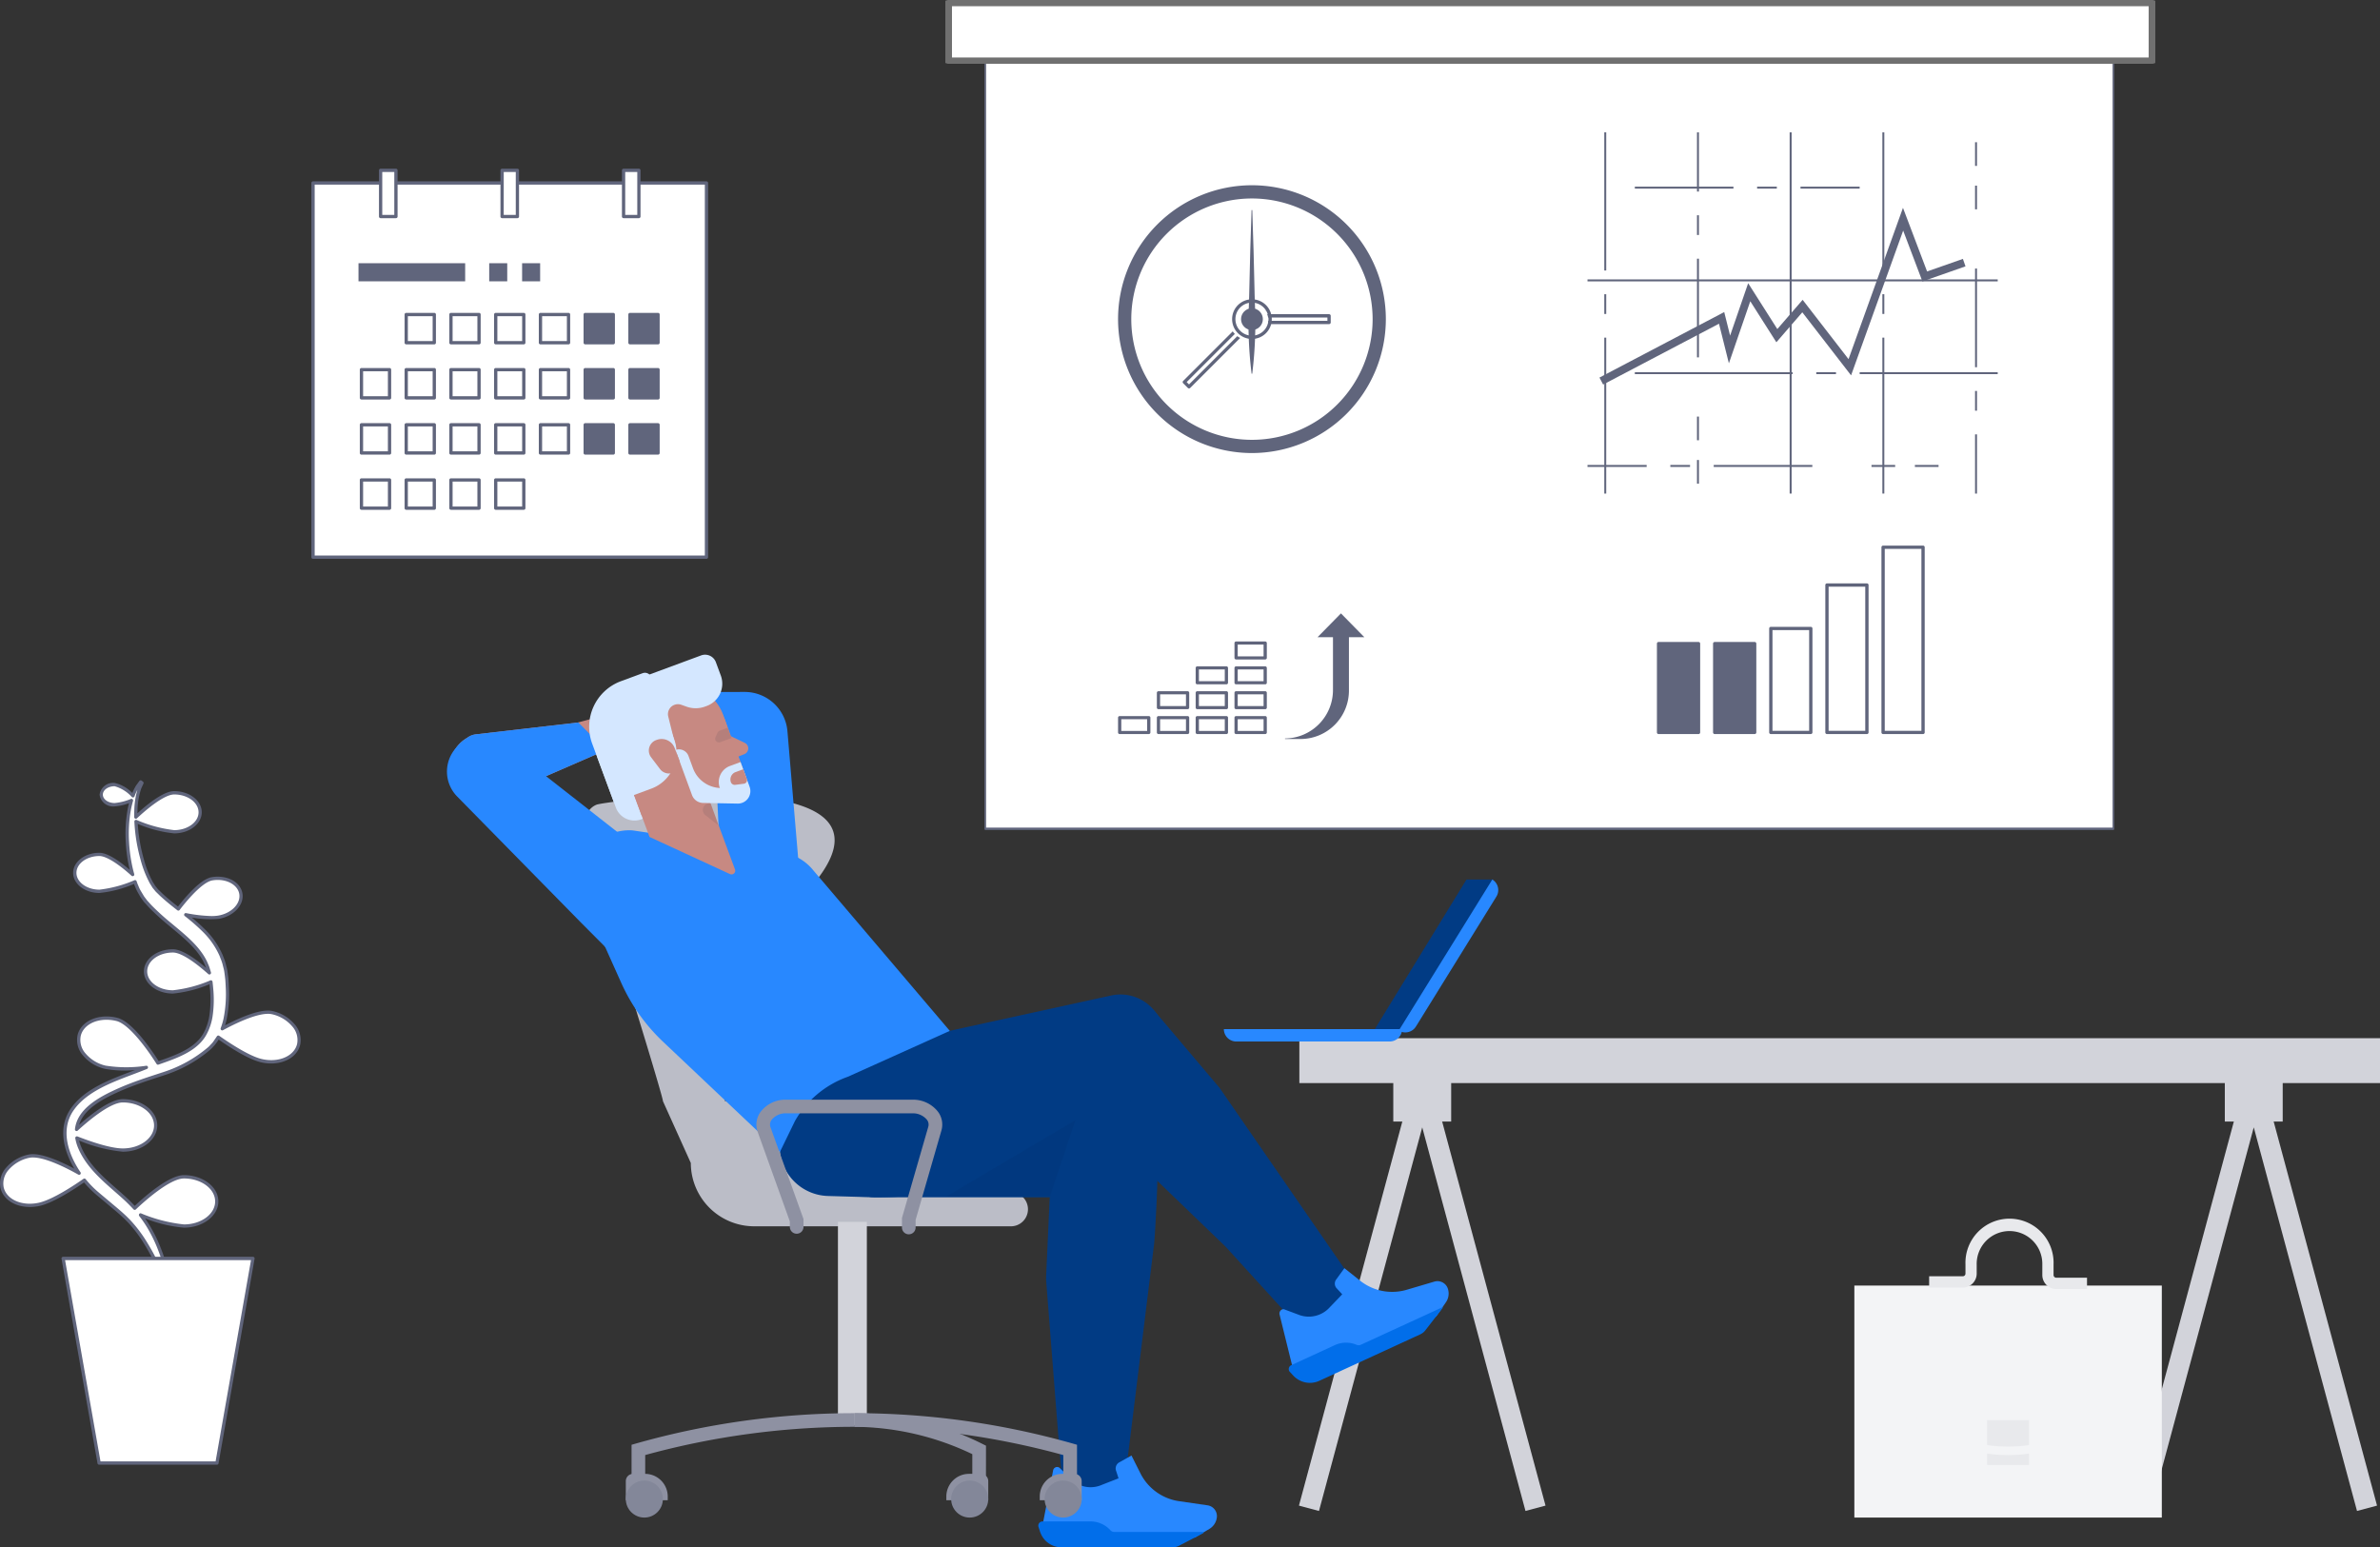 <svg xmlns="http://www.w3.org/2000/svg" width="367.224" height="238.745" viewBox="0 0 367.224 238.745">
  <rect x="0" y="0" width="367.224" height="238.745" fill="#333333" stroke="none"/>
  <g id="Atom_The_Process_Section_7._Invest_Illustration" data-name="Atom // The Process Section 7. Invest Illustration" transform="translate(0 0.384)">
    <g id="Group_1119" data-name="Group 1119" transform="translate(90.383 122.297)">
      <path id="Path_1172" data-name="Path 1172" d="M65.549,64H25.99a9.788,9.788,0,0,1-9.783-9.771l-4.3-9.532c0-.614-4.955-16.749-5.177-17.322L.177,2.339a2.631,2.631,0,0,1,1.508-3.4c1.359-.522,47.776-6.778,34.236,11.253L20.787,41.012a10.174,10.174,0,0,1,.688,3.686L33.8,42.908c0,2.486,2.454,11.322,4.944,11.322l26.8,4.508a2.632,2.632,0,1,1,0,5.263Z" transform="translate(0 2.532)" fill="#bbbdc7"/>
    </g>
    <g id="Invest" transform="translate(30.703)">
      <g id="Group_956" data-name="Group 956" transform="translate(121.188 4.536)">
        <g id="Group_955" data-name="Group 955">
          <g id="Group_954" data-name="Group 954">
            <rect id="Rectangle_476" data-name="Rectangle 476" width="173.939" height="122.753" transform="translate(0.196 0.196)" fill="#fff"/>
            <path id="Path_1117" data-name="Path 1117" d="M174.211,123.144H.12c-.066,0-.12-.083-.12-.186V.186C0,.083.054,0,.12,0H174.211c.066,0,.12.083.12.186V122.958C174.33,123.061,174.277,123.144,174.211,123.144ZM.239,122.772H174.091V.372H.239Z" fill="#60657c"/>
          </g>
        </g>
      </g>
      <g id="Group_964" data-name="Group 964" transform="translate(143.705 159.806)">
        <g id="Group_963" data-name="Group 963">
          <g id="Group_962" data-name="Group 962" transform="translate(26.014)">
            <g id="Group_957" data-name="Group 957" transform="translate(0.063)">
              <rect id="Rectangle_477" data-name="Rectangle 477" width="166.739" height="6.925" fill="#d2d3da"/>
            </g>
            <g id="Group_958" data-name="Group 958" transform="translate(142.857 4.946)">
              <rect id="Rectangle_478" data-name="Rectangle 478" width="8.933" height="7.914" fill="#d2d3da"/>
            </g>
            <g id="Group_959" data-name="Group 959" transform="translate(128.301 1.446)">
              <path id="Path_1118" data-name="Path 1118" d="M286.475,74.333l-15.932-59.19-15.932,59.19-3.09-.827L270.543,2.834l19.022,70.672Z" transform="translate(-251.521 -2.834)" fill="#d2d3da"/>
            </g>
            <g id="Group_960" data-name="Group 960" transform="translate(14.556 4.946)">
              <rect id="Rectangle_479" data-name="Rectangle 479" width="8.933" height="7.914" fill="#d2d3da"/>
            </g>
            <g id="Group_961" data-name="Group 961" transform="translate(0 1.446)">
              <path id="Path_1119" data-name="Path 1119" d="M34.954,74.333,19.023,15.144,3.091,74.333,0,73.507,19.023,2.834,38.045,73.507Z" transform="translate(0 -2.834)" fill="#d2d3da"/>
            </g>
          </g>
        </g>
      </g>
      <g id="Group_972" data-name="Group 972" transform="translate(224.953 83.801)">
        <g id="Group_971" data-name="Group 971">
          <g id="Group_970" data-name="Group 970">
            <g id="Group_965" data-name="Group 965" transform="translate(0 14.869)">
              <rect id="Rectangle_480" data-name="Rectangle 480" width="6.166" height="13.702" transform="translate(0.254 0.252)" fill="#60657c"/>
              <path id="Path_1120" data-name="Path 1120" d="M6.419,43.356H.254A.253.253,0,0,1,0,43.1V29.4a.253.253,0,0,1,.254-.252H6.419a.253.253,0,0,1,.254.252V43.1A.253.253,0,0,1,6.419,43.356Zm-5.911-.5H6.165v-13.2H.508Z" transform="translate(0 -29.149)" fill="#60657c"/>
            </g>
            <g id="Group_966" data-name="Group 966" transform="translate(8.661 14.869)">
              <rect id="Rectangle_481" data-name="Rectangle 481" width="6.166" height="13.702" transform="translate(0.254 0.252)" fill="#60657c"/>
              <path id="Path_1121" data-name="Path 1121" d="M23.4,43.356H17.233a.253.253,0,0,1-.254-.252V29.4a.253.253,0,0,1,.254-.252H23.4a.253.253,0,0,1,.254.252V43.1A.253.253,0,0,1,23.4,43.356Zm-5.911-.5h5.657v-13.2H17.487Z" transform="translate(-16.979 -29.149)" fill="#60657c"/>
            </g>
            <g id="Group_967" data-name="Group 967" transform="translate(17.322 12.536)">
              <rect id="Rectangle_482" data-name="Rectangle 482" width="6.166" height="16.035" transform="translate(0.254 0.252)" fill="#fff"/>
              <path id="Path_1122" data-name="Path 1122" d="M40.378,41.115H34.212a.253.253,0,0,1-.254-.252V24.828a.253.253,0,0,1,.254-.252h6.166a.253.253,0,0,1,.254.252V40.863A.253.253,0,0,1,40.378,41.115Zm-5.912-.5h5.658V25.081H34.466Z" transform="translate(-33.958 -24.576)" fill="#60657c"/>
            </g>
            <g id="Group_968" data-name="Group 968" transform="translate(25.983 5.831)">
              <rect id="Rectangle_483" data-name="Rectangle 483" width="6.166" height="22.74" transform="translate(0.254 0.252)" fill="#fff"/>
              <path id="Path_1123" data-name="Path 1123" d="M57.357,34.676H51.192a.253.253,0,0,1-.254-.252V11.683a.253.253,0,0,1,.254-.252h6.165a.253.253,0,0,1,.254.252v22.74A.252.252,0,0,1,57.357,34.676Zm-5.912-.5H57.1V11.936H51.446Z" transform="translate(-50.938 -11.431)" fill="#60657c"/>
            </g>
            <g id="Group_969" data-name="Group 969" transform="translate(34.644)">
              <rect id="Rectangle_484" data-name="Rectangle 484" width="6.166" height="28.571" transform="translate(0.254 0.252)" fill="#fff"/>
              <path id="Path_1124" data-name="Path 1124" d="M74.337,29.076H68.171a.253.253,0,0,1-.254-.252V.252A.253.253,0,0,1,68.171,0h6.166a.253.253,0,0,1,.254.252V28.823A.253.253,0,0,1,74.337,29.076Zm-5.912-.5h5.658V.5H68.425Z" transform="translate(-67.917)" fill="#60657c"/>
            </g>
          </g>
        </g>
      </g>
      <g id="Group_1003" data-name="Group 1003" transform="translate(38.259 100.634)">
        <g id="Group_1002" data-name="Group 1002" transform="translate(0 0)">
          <g id="Group_999" data-name="Group 999" transform="translate(0.533 7.19)">
            <path id="Path_1139" data-name="Path 1139" d="M25.006,24.786,6.452,32.853a2.516,2.516,0,0,1-2.688-.438L2.218,30.552a5.087,5.087,0,0,1,1.127-7.5l.373-.245a3.077,3.077,0,0,1,1.334-.483L20.792,20.5Z" transform="translate(-1.045 -17.234)" fill="#c78982"/>
            <path id="Path_1140" data-name="Path 1140" d="M55.2,14.606a.041.041,0,0,1,0-.006.25.25,0,0,0-.234-.26l-4.548-.24a3.313,3.313,0,0,0-1.433.243l-2,.8-1.247-.478a1.877,1.877,0,0,0-1.352,0l-3.756,1.427L40.6,16.1a4.083,4.083,0,0,1-.4.117l0,.005-8.1,2.172,6.035,3.029a3.655,3.655,0,0,0,3.1,1.031l1.964-.034a3.975,3.975,0,0,0,1.992-.641,4.576,4.576,0,0,1,1.175-.561c1.176-.382,3.016-1.022,3.016-1.022a.746.746,0,0,0,.44-.762l-.008-.071a.727.727,0,0,0-.844-.584c-.4.068-2.778.447-3.523.552h-.006a.292.292,0,0,1-.293-.159.273.273,0,0,1,.056-.319l.679-.655,4.27-2.344,4.155-.374a.984.984,0,0,0,.887-.861Z" transform="translate(-16.261 -14.096)" fill="#c78982"/>
          </g>
          <path id="Path_1141" data-name="Path 1141" d="M24.986,24.785,6.433,32.853a2.516,2.516,0,0,1-2.688-.438l-1.576-1.9a5.045,5.045,0,0,1,1.118-7.443l.57-.373a2.284,2.284,0,0,1,.991-.359L20.772,20.5Z" transform="translate(-0.492 -10.043)" fill="#2888ff"/>
          <path id="Path_1142" data-name="Path 1142" d="M91.835,17.322l1.83,21.642-12.122.021L80.218,11.272l5.005-.009A6.619,6.619,0,0,1,91.835,17.322Z" transform="translate(-39.299 -5.518)" fill="#2888ff"/>
          <path id="Path_1143" data-name="Path 1143" d="M20.787,53.011,1.577,33.45a5.49,5.49,0,0,1,2.561-9.167l2.606-.666L35.018,45.759l-9.44,12.063Z" transform="translate(0 -11.57)" fill="#2888ff"/>
          <path id="Path_1144" data-name="Path 1144" d="M164.948,131.051,123.081,125.2v16.782a3.071,3.071,0,0,0,3.072,3.07H163.8a6.218,6.218,0,0,0,6.22-6.215v-1.917A5.933,5.933,0,0,0,164.948,131.051Z" transform="translate(-60.298 -61.336)" fill="#013b84"/>
          <path id="Path_1145" data-name="Path 1145" d="M181.793,157.411l-.552,12.118a7.738,7.738,0,0,0,.016.954l1.821,23.25.793,9.476,9.391-1.009,4.62-37.463c.12-.6.926-14.522.359-14.281Z" transform="translate(-88.786 -73.707)" fill="#013b84"/>
          <g id="Group_1000" data-name="Group 1000" transform="translate(97.305 54.425)">
            <path id="Path_1146" data-name="Path 1146" d="M201.192,131.656,213.6,143.612l11.148,12.24.6.6s1.841-1.293,3.384-2.2c.681-.4,6.091-3.177,6.171-3.218l-1.135-1.368-21.1-30.558-9.828-11.615a2.033,2.033,0,0,0-2.811-.412l-9.279,5.433,8.576,16.648A9.558,9.558,0,0,0,201.192,131.656Z" transform="translate(-190.758 -106.695)" fill="#013b84"/>
          </g>
          <path id="Path_1147" data-name="Path 1147" d="M107.691,112.581l44.1-9.65a6.711,6.711,0,0,1,7.965,5l1.9,7.975-34.182,16.366c-4.085,1.485-8.464,1.99-14.57,1.732l-4.815-.138a7.666,7.666,0,0,1-7.449-7.747l.137-12.066Z" transform="translate(-49.302 -50.349)" fill="#013b84"/>
          <path id="Path_1148" data-name="Path 1148" d="M97.257,84.06,81.524,91.139a15.225,15.225,0,0,0-8.149,6.814l-2.339,4.805-.265-.235L53.02,85.74a28.637,28.637,0,0,1-6.458-9.095L40.831,63.863a7.636,7.636,0,0,1,7.477-10.739l22.437,3.329a7.644,7.644,0,0,1,5.45,2.831L97.2,83.987Z" transform="translate(-19.671 -26.017)" fill="#2888ff"/>
          <g id="Group_1001" data-name="Group 1001" transform="translate(21.941)">
            <path id="Path_1149" data-name="Path 1149" d="M63.61,24.006,51.891,28.339a3.057,3.057,0,0,1-3.927-1.8l-2.749-7.423a8.224,8.224,0,0,1,4.865-10.57L56.943,6Z" transform="translate(-43.84 -2.942)" fill="#d4e7ff"/>
            <path id="Path_1150" data-name="Path 1150" d="M73.546,18.324l3.973,10.538a1.964,1.964,0,0,1-1.825,2.6l-12.362.215Z" transform="translate(-52.968 -8.977)" fill="#c78982"/>
            <path id="Path_1151" data-name="Path 1151" d="M85.012,27.636l1.855-.737a.953.953,0,0,0,.06-1.746l-3.282-1.57Z" transform="translate(-62.919 -11.554)" fill="#c78982"/>
            <path id="Path_1152" data-name="Path 1152" d="M64.934,9.55l-.243.083a1.963,1.963,0,0,0-1.224,2.493l2.207,6.452,8.611-2.941-.618-1.807A6.879,6.879,0,0,0,64.934,9.55Z" transform="translate(-52.982 -4.497)" fill="#c78982"/>
            <path id="Path_1153" data-name="Path 1153" d="M53.28,29.98,63.247,26.3l7.3,19.711a.572.572,0,0,1-.777.718l-12.412-5.73L53.28,29.98Z" transform="translate(-48.043 -12.882)" fill="#c78982"/>
            <rect id="Rectangle_489" data-name="Rectangle 489" width="5.704" height="7.246" transform="matrix(0.946, -0.323, 0.324, 0.946, 15.503, 11.749)" fill="#c78982"/>
            <path id="Path_1154" data-name="Path 1154" d="M55.242,8.412l-2.532.936a5.337,5.337,0,0,0-3.157,6.859l4.635,12.515,16.105-5.954L66.972,13.8A9.132,9.132,0,0,0,55.242,8.412Z" transform="translate(-46.054 -3.842)" fill="#c78982"/>
            <path id="Path_1155" data-name="Path 1155" d="M78.615,44.969l-.164-.006a1.018,1.018,0,0,0-.665,1.818l2.028,1.589" transform="translate(-59.856 -22.028)" fill="#1d2445" opacity="0.1"/>
            <path id="Path_1156" data-name="Path 1156" d="M83.054,22.092l-1.226.453a.571.571,0,0,0-.321.3l-.321.7a.572.572,0,0,0,.719.775l1.749-.646" transform="translate(-61.687 -10.823)" fill="#1d2445" opacity="0.1"/>
            <path id="Path_1157" data-name="Path 1157" d="M71.131,29.652l.7,1.9a4.669,4.669,0,0,0,4.137,3.04h0a2.647,2.647,0,0,1,1.566-3.4l1.631-.6,1.4,3.828A1.926,1.926,0,0,1,78.721,37l-5.342-.1a1.856,1.856,0,0,1-1.706-1.215L69.12,28.728h0A1.566,1.566,0,0,1,71.131,29.652Z" transform="translate(-55.803 -14.027)" fill="#d4e7ff"/>
            <path id="Path_1158" data-name="Path 1158" d="M86.486,37.054l1.337-.172a.557.557,0,0,0,.452-.746l-.551-1.488-1.181.437a1.219,1.219,0,0,0-.721,1.568h0A.625.625,0,0,0,86.486,37.054Z" transform="translate(-63.948 -16.975)" fill="#c78982"/>
            <path id="Path_1159" data-name="Path 1159" d="M46.842,25.47,52.6,23.342a5.953,5.953,0,0,0,3.521-7.651L52.577,6.128a1.019,1.019,0,0,0-1.309-.6L47.916,6.765A7.5,7.5,0,0,0,43.482,16.4Z" transform="translate(-43.014 -2.676)" fill="#d4e7ff"/>
            <path id="Path_1160" data-name="Path 1160" d="M67.009,8l.255-.094a3.655,3.655,0,0,0,2.162-4.7l-.761-2.054A1.773,1.773,0,0,0,66.388.111l-2.533.937-8.389,3.1L62.53,14.414,61.319,9.547a1.538,1.538,0,0,1,1.022-1.836h0a1.543,1.543,0,0,1,.993.016l.813.291A4.185,4.185,0,0,0,67.009,8Z" transform="translate(-49.114 -0.001)" fill="#d4e7ff"/>
            <path id="Path_1161" data-name="Path 1161" d="M64.709,30.732l.075-.025a1.543,1.543,0,0,0,.957-2.017l-.693-1.809a2.15,2.15,0,0,0-2.684-1.271l-.117.039a1.721,1.721,0,0,0-.831,2.674l1.377,1.815A1.724,1.724,0,0,0,64.709,30.732Z" transform="translate(-51.857 -12.493)" fill="#c78982"/>
          </g>
          <path id="Path_1162" data-name="Path 1162" d="M203.716,254.894l2.241-1.334a2.374,2.374,0,0,0,1.143-1.672h0a1.687,1.687,0,0,0-1.436-1.974l-4.25-.619a7.953,7.953,0,0,1-6.072-4.279l-1.4-2.785-1.865,1.048a1.069,1.069,0,0,0-.538,1.215l.408,1.258-2.556,1a4.352,4.352,0,0,1-4.731-.806l-1.8-1.81a.629.629,0,0,0-1.007.4l-1.569,8.142.221,1.916Z" transform="translate(-88.324 -118.67)" fill="#2888ff"/>
          <path id="Path_1163" data-name="Path 1163" d="M178.884,262.984l.266.806a3.489,3.489,0,0,0,3.413,2.374h17.053a2.116,2.116,0,0,0,.97-.245l3.712-1.934a.1.1,0,0,0-.046-.189H190.62a.829.829,0,0,1-.628-.27h0a4.159,4.159,0,0,0-3.152-1.358h-7.323A.659.659,0,0,0,178.884,262.984Z" transform="translate(-87.622 -128.437)" fill="#016eea"/>
          <path id="Path_1164" data-name="Path 1164" d="M276.013,192.985l1.477-2.148a2.374,2.374,0,0,0,.339-2h0a1.688,1.688,0,0,0-2.13-1.193l-4.119,1.214a7.959,7.959,0,0,1-7.307-1.349l-2.439-1.944-1.255,1.731a1.068,1.068,0,0,0,.019,1.329l.9.972-1.9,1.979a4.352,4.352,0,0,1-4.634,1.246l-2.388-.893c-.418-.157-.864.31-.747.783l1.984,8.051,1,1.648Z" transform="translate(-123.359 -90.91)" fill="#2888ff"/>
          <path id="Path_1165" data-name="Path 1165" d="M254.777,207.352l.579.62a3.492,3.492,0,0,0,4.094.73l15.489-7.127a2.114,2.114,0,0,0,.779-.628l2.655-3.428a.063.063,0,0,0-.076-.1l-12.521,5.761a.828.828,0,0,1-.683.017h0a4.16,4.16,0,0,0-3.432.084l-6.652,3.061A.658.658,0,0,0,254.777,207.352Z" transform="translate(-124.743 -96.716)" fill="#016eea"/>
          <path id="Path_1166" data-name="Path 1166" d="M151.038,152.565l19.937-11.786-3.932,11.744Z" transform="translate(-73.994 -68.968)" fill="#002652" opacity="0.1"/>
        </g>
      </g>
      <g id="Group_1006" data-name="Group 1006" transform="translate(158.132 135.321)">
        <g id="Group_1005" data-name="Group 1005">
          <g id="Group_1004" data-name="Group 1004">
            <path id="Path_1167" data-name="Path 1167" d="M45.452,23.255H49.56L63.816,0H59.708Z" transform="translate(-22.267)" fill="#013b84"/>
            <path id="Path_1168" data-name="Path 1168" d="M25.58,47.16H1.924A1.92,1.92,0,0,1,0,45.244H27.5A1.92,1.92,0,0,1,25.58,47.16Z" transform="translate(0 -22.165)" fill="#2888ff"/>
            <path id="Path_1169" data-name="Path 1169" d="M67.972,2.636,55.557,22.683a1.929,1.929,0,0,1-2.648.625h0L67.344,0h0A1.911,1.911,0,0,1,67.972,2.636Z" transform="translate(-25.92)" fill="#2888ff"/>
          </g>
        </g>
      </g>
      <g id="Group_1010" data-name="Group 1010" transform="translate(255.416 187.861)">
        <g id="Group_1009" data-name="Group 1009">
          <rect id="Rectangle_490" data-name="Rectangle 490" width="47.439" height="35.796" transform="translate(0 10.113)" fill="#f3f4f6"/>
          <g id="Group_1007" data-name="Group 1007" transform="translate(11.541)">
            <path id="Path_1170" data-name="Path 1170" d="M46.982,10.642H42.23a2.152,2.152,0,0,1-2.143-2.155V6.837a5.064,5.064,0,1,0-10.127,0V8.265a2.151,2.151,0,0,1-2.143,2.155H22.625V8.677h5.193a.412.412,0,0,0,.411-.413V6.837a6.8,6.8,0,1,1,13.591,0V8.486a.412.412,0,0,0,.411.413h4.753Z" transform="translate(-22.625 0)" fill="#e8e9ec"/>
          </g>
          <rect id="Rectangle_491" data-name="Rectangle 491" width="6.466" height="6.911" transform="translate(20.487 30.873)" fill="#e8e9ec"/>
          <g id="Group_1008" data-name="Group 1008" transform="translate(7.512 13.412)">
            <path id="Path_1171" data-name="Path 1171" d="M30.935,49.148c-8.937,0-16.207-5.126-16.207-11.427S22,26.293,30.935,26.293,47.142,31.42,47.142,37.72,39.871,49.148,30.935,49.148Zm0-21.547c-8.22,0-14.908,4.54-14.908,10.12s6.688,10.12,14.908,10.12S45.843,43.3,45.843,37.72,39.155,27.6,30.935,27.6Z" transform="translate(-14.727 -26.293)" fill="#f3f4f6"/>
          </g>
        </g>
      </g>
      <g id="Group_1025" data-name="Group 1025" transform="translate(65.856 169.294)">
        <g id="Group_1024" data-name="Group 1024" transform="translate(0)">
          <g id="Group_1023" data-name="Group 1023">
            <g id="Group_1011" data-name="Group 1011" transform="translate(32.732 18.851)">
              <rect id="Rectangle_492" data-name="Rectangle 492" width="4.461" height="31.369" fill="#d2d3da"/>
            </g>
            <g id="Group_1013" data-name="Group 1013" transform="translate(20.147)">
              <path id="Path_1173" data-name="Path 1173" d="M75.117,110.373a1.054,1.054,0,0,1-1.054-1.053v-1.466l4.063-14.079a1.212,1.212,0,0,0-.234-1.11,2.815,2.815,0,0,0-2.242-.961H56.231a2.772,2.772,0,0,0-2.274,1,1.194,1.194,0,0,0-.178,1.143l5.094,14.172v1.209a1.054,1.054,0,0,1-2.108,0v-.843L51.8,94.565a3.317,3.317,0,0,1,.437-3.066,4.829,4.829,0,0,1,4-1.9H75.65a4.88,4.88,0,0,1,3.926,1.8,3.3,3.3,0,0,1,.575,2.959l-3.981,13.793v1.169A1.053,1.053,0,0,1,75.117,110.373Z" transform="translate(-51.601 -89.601)" fill="#8e91a2"/>
            </g>
            <g id="Group_1014" data-name="Group 1014" transform="translate(0.888 48.369)">
              <path id="Path_1174" data-name="Path 1174" d="M15.954,194.136H13.846V189.3l.761-.219A123.569,123.569,0,0,1,48.2,184.423l.012,2.105a121.815,121.815,0,0,0-32.26,4.355v3.252Z" transform="translate(-13.846 -184.423)" fill="#8e91a2"/>
            </g>
            <g id="Group_1015" data-name="Group 1015" transform="translate(35.244 48.369)">
              <path id="Path_1175" data-name="Path 1175" d="M115.565,194.136h-2.108v-3.252A121.822,121.822,0,0,0,81.2,186.528l.012-2.105a123.573,123.573,0,0,1,33.6,4.655l.761.219v4.838Z" transform="translate(-81.197 -184.423)" fill="#8e91a2"/>
            </g>
            <g id="Group_1016" data-name="Group 1016" transform="translate(35.26 48.369)">
              <path id="Path_1176" data-name="Path 1176" d="M101.541,194.136H99.433v-3.39a42.591,42.591,0,0,0-18.2-4.217l.02-2.105a44.663,44.663,0,0,1,19.71,4.725l.582.291Z" transform="translate(-81.229 -184.423)" fill="#8e91a2"/>
            </g>
            <g id="Group_1017" data-name="Group 1017" transform="translate(49.449 57.731)">
              <path id="Path_1177" data-name="Path 1177" d="M112.548,202.776H114.4a1.12,1.12,0,0,1,1.12,1.119v2.947h-6.469l0-.539A3.5,3.5,0,0,1,112.548,202.776Z" transform="translate(-109.044 -202.776)" fill="#8e91a2"/>
            </g>
            <g id="Group_1018" data-name="Group 1018" transform="translate(0.001 57.731)">
              <path id="Path_1178" data-name="Path 1178" d="M15.075,202.776H13.226a1.12,1.12,0,0,0-1.12,1.119v2.947h6.469l0-.539A3.5,3.5,0,0,0,15.075,202.776Z" transform="translate(-12.106 -202.776)" fill="#8e91a2"/>
            </g>
            <g id="Group_1019" data-name="Group 1019" transform="translate(63.866 57.731)">
              <path id="Path_1179" data-name="Path 1179" d="M140.812,202.776h1.849a1.12,1.12,0,0,1,1.12,1.119v2.947h-6.469l0-.539A3.5,3.5,0,0,1,140.812,202.776Z" transform="translate(-137.308 -202.776)" fill="#8e91a2"/>
            </g>
            <g id="Group_1020" data-name="Group 1020" transform="translate(50.203 58.764)">
              <ellipse id="Ellipse_143" data-name="Ellipse 143" cx="2.86" cy="2.856" rx="2.86" ry="2.856" fill="#838799"/>
            </g>
            <g id="Group_1021" data-name="Group 1021" transform="translate(64.621 58.764)">
              <ellipse id="Ellipse_144" data-name="Ellipse 144" cx="2.86" cy="2.856" rx="2.86" ry="2.856" fill="#838799"/>
            </g>
            <g id="Group_1022" data-name="Group 1022" transform="translate(0 58.764)">
              <ellipse id="Ellipse_145" data-name="Ellipse 145" cx="2.86" cy="2.856" rx="2.86" ry="2.856" fill="#838799"/>
            </g>
          </g>
        </g>
      </g>
      <g id="Group_1063" data-name="Group 1063" transform="translate(17.344 25.649)">
        <g id="Group_1062" data-name="Group 1062">
          <g id="Group_1029" data-name="Group 1029" transform="translate(0 1.946)">
            <rect id="Rectangle_494" data-name="Rectangle 494" width="60.706" height="57.737" transform="translate(0.253 0.254)" fill="#fff"/>
            <path id="Path_1181" data-name="Path 1181" d="M60.959,62.061H.253A.254.254,0,0,1,0,61.806V4.07a.254.254,0,0,1,.253-.254H60.959a.254.254,0,0,1,.253.254V61.807A.253.253,0,0,1,60.959,62.061ZM.507,61.552h60.2V4.324H.507Z" transform="translate(0 -3.815)" fill="#60657c"/>
          </g>
          <g id="Group_1030" data-name="Group 1030" transform="translate(7.267 14.581)">
            <rect id="Rectangle_495" data-name="Rectangle 495" width="16.459" height="2.793" fill="#60657c"/>
          </g>
          <g id="Group_1031" data-name="Group 1031" transform="translate(27.436 14.581)">
            <rect id="Rectangle_496" data-name="Rectangle 496" width="2.782" height="2.793" fill="#60657c"/>
          </g>
          <g id="Group_1032" data-name="Group 1032" transform="translate(32.513 14.581)">
            <rect id="Rectangle_497" data-name="Rectangle 497" width="2.782" height="2.793" fill="#60657c"/>
          </g>
          <g id="Group_1036" data-name="Group 1036" transform="translate(10.427)">
            <g id="Group_1033" data-name="Group 1033">
              <rect id="Rectangle_498" data-name="Rectangle 498" width="2.364" height="7.122" transform="translate(0.253 0.254)" fill="#fff"/>
              <path id="Path_1182" data-name="Path 1182" d="M23.059,7.63H20.694a.254.254,0,0,1-.253-.254V.254A.254.254,0,0,1,20.694,0h2.364a.254.254,0,0,1,.253.254V7.376A.254.254,0,0,1,23.059,7.63Zm-2.111-.509h1.858V.509H20.948Z" transform="translate(-20.441)" fill="#60657c"/>
            </g>
            <g id="Group_1034" data-name="Group 1034" transform="translate(18.744)">
              <rect id="Rectangle_499" data-name="Rectangle 499" width="2.364" height="7.122" transform="translate(0.253 0.254)" fill="#fff"/>
              <path id="Path_1183" data-name="Path 1183" d="M59.8,7.63H57.44a.254.254,0,0,1-.253-.254V.254A.254.254,0,0,1,57.44,0H59.8a.254.254,0,0,1,.253.254V7.376A.254.254,0,0,1,59.8,7.63Zm-2.111-.509H59.55V.509H57.693Z" transform="translate(-57.186)" fill="#60657c"/>
            </g>
            <g id="Group_1035" data-name="Group 1035" transform="translate(37.487)">
              <rect id="Rectangle_500" data-name="Rectangle 500" width="2.364" height="7.122" transform="translate(0.253 0.254)" fill="#fff"/>
              <path id="Path_1184" data-name="Path 1184" d="M96.549,7.63H94.185a.254.254,0,0,1-.253-.254V.254A.254.254,0,0,1,94.185,0h2.364A.254.254,0,0,1,96.8.254V7.376A.254.254,0,0,1,96.549,7.63Zm-2.111-.509H96.3V.509H94.438Z" transform="translate(-93.931)" fill="#60657c"/>
            </g>
          </g>
          <g id="Group_1061" data-name="Group 1061" transform="translate(7.472 22.242)">
            <g id="Group_1037" data-name="Group 1037" transform="translate(6.905)">
              <rect id="Rectangle_501" data-name="Rectangle 501" width="4.332" height="4.35" transform="translate(0.253 0.254)" fill="#fff"/>
              <path id="Path_1185" data-name="Path 1185" d="M32.771,48.462H28.438a.254.254,0,0,1-.253-.254v-4.35a.254.254,0,0,1,.253-.254H32.77a.254.254,0,0,1,.253.254v4.35A.253.253,0,0,1,32.771,48.462Zm-4.08-.509h3.826V44.112H28.691Z" transform="translate(-28.184 -43.603)" fill="#60657c"/>
            </g>
            <g id="Group_1038" data-name="Group 1038" transform="translate(13.809)">
              <rect id="Rectangle_502" data-name="Rectangle 502" width="4.332" height="4.35" transform="translate(0.253 0.254)" fill="#fff"/>
              <path id="Path_1186" data-name="Path 1186" d="M46.306,48.462H41.974a.254.254,0,0,1-.253-.254v-4.35a.254.254,0,0,1,.253-.254h4.332a.254.254,0,0,1,.253.254v4.35A.253.253,0,0,1,46.306,48.462Zm-4.079-.509h3.826V44.112H42.227Z" transform="translate(-41.721 -43.603)" fill="#60657c"/>
            </g>
            <g id="Group_1039" data-name="Group 1039" transform="translate(20.715)">
              <rect id="Rectangle_503" data-name="Rectangle 503" width="4.332" height="4.35" transform="translate(0.253 0.254)" fill="#fff"/>
              <path id="Path_1187" data-name="Path 1187" d="M59.843,48.462H55.511a.254.254,0,0,1-.253-.254v-4.35a.254.254,0,0,1,.253-.254h4.332a.254.254,0,0,1,.253.254v4.35A.254.254,0,0,1,59.843,48.462Zm-4.079-.509H59.59V44.112H55.764Z" transform="translate(-55.258 -43.603)" fill="#60657c"/>
            </g>
            <g id="Group_1040" data-name="Group 1040" transform="translate(27.619)">
              <rect id="Rectangle_504" data-name="Rectangle 504" width="4.332" height="4.35" transform="translate(0.254 0.254)" fill="#fff"/>
              <path id="Path_1188" data-name="Path 1188" d="M73.379,48.462H69.046a.254.254,0,0,1-.253-.254v-4.35a.254.254,0,0,1,.253-.254h4.332a.254.254,0,0,1,.253.254v4.35A.253.253,0,0,1,73.379,48.462Zm-4.08-.509h3.826V44.112H69.3Z" transform="translate(-68.793 -43.603)" fill="#60657c"/>
            </g>
            <g id="Group_1041" data-name="Group 1041" transform="translate(34.524)">
              <rect id="Rectangle_505" data-name="Rectangle 505" width="4.332" height="4.35" transform="translate(0.253 0.254)" fill="#60657c"/>
              <path id="Path_1189" data-name="Path 1189" d="M86.915,48.462H82.583a.254.254,0,0,1-.253-.254v-4.35a.254.254,0,0,1,.253-.254h4.332a.254.254,0,0,1,.253.254v4.35A.254.254,0,0,1,86.915,48.462Zm-4.079-.509h3.826V44.112H82.836Z" transform="translate(-82.33 -43.603)" fill="#60657c"/>
            </g>
            <g id="Group_1042" data-name="Group 1042" transform="translate(41.429)">
              <rect id="Rectangle_506" data-name="Rectangle 506" width="4.332" height="4.35" transform="translate(0.253 0.254)" fill="#60657c"/>
              <path id="Path_1190" data-name="Path 1190" d="M100.451,48.462H96.119a.254.254,0,0,1-.253-.254v-4.35a.254.254,0,0,1,.253-.254h4.332a.254.254,0,0,1,.253.254v4.35A.253.253,0,0,1,100.451,48.462Zm-4.079-.509H100.2V44.112H96.372Z" transform="translate(-95.866 -43.603)" fill="#60657c"/>
            </g>
            <g id="Group_1043" data-name="Group 1043" transform="translate(0 8.507)">
              <rect id="Rectangle_507" data-name="Rectangle 507" width="4.332" height="4.35" transform="translate(0.253 0.254)" fill="#fff"/>
              <path id="Path_1191" data-name="Path 1191" d="M19.234,65.14H14.9a.254.254,0,0,1-.253-.254v-4.35a.254.254,0,0,1,.253-.254h4.332a.254.254,0,0,1,.253.254v4.35A.254.254,0,0,1,19.234,65.14Zm-4.079-.509h3.826V60.79H15.155Z" transform="translate(-14.648 -60.281)" fill="#60657c"/>
            </g>
            <g id="Group_1044" data-name="Group 1044" transform="translate(6.905 8.507)">
              <rect id="Rectangle_508" data-name="Rectangle 508" width="4.332" height="4.35" transform="translate(0.253 0.254)" fill="#fff"/>
              <path id="Path_1192" data-name="Path 1192" d="M32.771,65.14H28.438a.254.254,0,0,1-.253-.254v-4.35a.254.254,0,0,1,.253-.254H32.77a.254.254,0,0,1,.253.254v4.35A.253.253,0,0,1,32.771,65.14Zm-4.08-.509h3.826V60.79H28.691Z" transform="translate(-28.184 -60.281)" fill="#60657c"/>
            </g>
            <g id="Group_1045" data-name="Group 1045" transform="translate(13.809 8.507)">
              <rect id="Rectangle_509" data-name="Rectangle 509" width="4.332" height="4.35" transform="translate(0.253 0.254)" fill="#fff"/>
              <path id="Path_1193" data-name="Path 1193" d="M46.306,65.14H41.974a.254.254,0,0,1-.253-.254v-4.35a.254.254,0,0,1,.253-.254h4.332a.254.254,0,0,1,.253.254v4.35A.254.254,0,0,1,46.306,65.14Zm-4.079-.509h3.826V60.79H42.227Z" transform="translate(-41.721 -60.281)" fill="#60657c"/>
            </g>
            <g id="Group_1046" data-name="Group 1046" transform="translate(20.715 8.507)">
              <rect id="Rectangle_510" data-name="Rectangle 510" width="4.332" height="4.35" transform="translate(0.253 0.254)" fill="#fff"/>
              <path id="Path_1194" data-name="Path 1194" d="M59.843,65.14H55.511a.254.254,0,0,1-.253-.254v-4.35a.254.254,0,0,1,.253-.254h4.332a.254.254,0,0,1,.253.254v4.35A.254.254,0,0,1,59.843,65.14Zm-4.079-.509H59.59V60.79H55.764Z" transform="translate(-55.258 -60.281)" fill="#60657c"/>
            </g>
            <g id="Group_1047" data-name="Group 1047" transform="translate(27.619 8.507)">
              <rect id="Rectangle_511" data-name="Rectangle 511" width="4.332" height="4.35" transform="translate(0.254 0.254)" fill="#fff"/>
              <path id="Path_1195" data-name="Path 1195" d="M73.379,65.14H69.046a.254.254,0,0,1-.253-.254v-4.35a.254.254,0,0,1,.253-.254h4.332a.254.254,0,0,1,.253.254v4.35A.253.253,0,0,1,73.379,65.14Zm-4.08-.509h3.826V60.79H69.3Z" transform="translate(-68.793 -60.281)" fill="#60657c"/>
            </g>
            <g id="Group_1048" data-name="Group 1048" transform="translate(34.524 8.507)">
              <rect id="Rectangle_512" data-name="Rectangle 512" width="4.332" height="4.35" transform="translate(0.253 0.254)" fill="#60657c"/>
              <path id="Path_1196" data-name="Path 1196" d="M86.915,65.14H82.583a.254.254,0,0,1-.253-.254v-4.35a.254.254,0,0,1,.253-.254h4.332a.254.254,0,0,1,.253.254v4.35A.254.254,0,0,1,86.915,65.14Zm-4.079-.509h3.826V60.79H82.836Z" transform="translate(-82.33 -60.281)" fill="#60657c"/>
            </g>
            <g id="Group_1049" data-name="Group 1049" transform="translate(41.429 8.507)">
              <rect id="Rectangle_513" data-name="Rectangle 513" width="4.332" height="4.35" transform="translate(0.253 0.254)" fill="#60657c"/>
              <path id="Path_1197" data-name="Path 1197" d="M100.451,65.14H96.119a.254.254,0,0,1-.253-.254v-4.35a.254.254,0,0,1,.253-.254h4.332a.254.254,0,0,1,.253.254v4.35A.254.254,0,0,1,100.451,65.14Zm-4.079-.509H100.2V60.79H96.372Z" transform="translate(-95.866 -60.281)" fill="#60657c"/>
            </g>
            <g id="Group_1050" data-name="Group 1050" transform="translate(0 17.015)">
              <rect id="Rectangle_514" data-name="Rectangle 514" width="4.332" height="4.35" transform="translate(0.253 0.254)" fill="#fff"/>
              <path id="Path_1198" data-name="Path 1198" d="M19.234,81.818H14.9a.254.254,0,0,1-.253-.254v-4.35a.254.254,0,0,1,.253-.254h4.332a.254.254,0,0,1,.253.254v4.35A.254.254,0,0,1,19.234,81.818Zm-4.079-.509h3.826V77.468H15.155Z" transform="translate(-14.648 -76.959)" fill="#60657c"/>
            </g>
            <g id="Group_1051" data-name="Group 1051" transform="translate(6.905 17.015)">
              <rect id="Rectangle_515" data-name="Rectangle 515" width="4.332" height="4.35" transform="translate(0.253 0.254)" fill="#fff"/>
              <path id="Path_1199" data-name="Path 1199" d="M32.771,81.818H28.438a.254.254,0,0,1-.253-.254v-4.35a.254.254,0,0,1,.253-.254H32.77a.254.254,0,0,1,.253.254v4.35A.253.253,0,0,1,32.771,81.818Zm-4.08-.509h3.826V77.468H28.691Z" transform="translate(-28.184 -76.959)" fill="#60657c"/>
            </g>
            <g id="Group_1052" data-name="Group 1052" transform="translate(13.809 17.015)">
              <rect id="Rectangle_516" data-name="Rectangle 516" width="4.332" height="4.35" transform="translate(0.253 0.254)" fill="#fff"/>
              <path id="Path_1200" data-name="Path 1200" d="M46.306,81.818H41.974a.254.254,0,0,1-.253-.254v-4.35a.254.254,0,0,1,.253-.254h4.332a.254.254,0,0,1,.253.254v4.35A.254.254,0,0,1,46.306,81.818Zm-4.079-.509h3.826V77.468H42.227Z" transform="translate(-41.721 -76.959)" fill="#60657c"/>
            </g>
            <g id="Group_1053" data-name="Group 1053" transform="translate(20.715 17.015)">
              <rect id="Rectangle_517" data-name="Rectangle 517" width="4.332" height="4.35" transform="translate(0.253 0.254)" fill="#fff"/>
              <path id="Path_1201" data-name="Path 1201" d="M59.843,81.818H55.511a.254.254,0,0,1-.253-.254v-4.35a.254.254,0,0,1,.253-.254h4.332a.254.254,0,0,1,.253.254v4.35A.254.254,0,0,1,59.843,81.818Zm-4.079-.509H59.59V77.468H55.764Z" transform="translate(-55.258 -76.959)" fill="#60657c"/>
            </g>
            <g id="Group_1054" data-name="Group 1054" transform="translate(27.619 17.015)">
              <rect id="Rectangle_518" data-name="Rectangle 518" width="4.332" height="4.35" transform="translate(0.254 0.254)" fill="#fff"/>
              <path id="Path_1202" data-name="Path 1202" d="M73.379,81.818H69.046a.254.254,0,0,1-.253-.254v-4.35a.254.254,0,0,1,.253-.254h4.332a.254.254,0,0,1,.253.254v4.35A.253.253,0,0,1,73.379,81.818Zm-4.08-.509h3.826V77.468H69.3Z" transform="translate(-68.793 -76.959)" fill="#60657c"/>
            </g>
            <g id="Group_1055" data-name="Group 1055" transform="translate(34.524 17.015)">
              <rect id="Rectangle_519" data-name="Rectangle 519" width="4.332" height="4.35" transform="translate(0.253 0.254)" fill="#60657c"/>
              <path id="Path_1203" data-name="Path 1203" d="M86.915,81.818H82.583a.254.254,0,0,1-.253-.254v-4.35a.254.254,0,0,1,.253-.254h4.332a.254.254,0,0,1,.253.254v4.35A.254.254,0,0,1,86.915,81.818Zm-4.079-.509h3.826V77.468H82.836Z" transform="translate(-82.33 -76.959)" fill="#60657c"/>
            </g>
            <g id="Group_1056" data-name="Group 1056" transform="translate(41.429 17.015)">
              <rect id="Rectangle_520" data-name="Rectangle 520" width="4.332" height="4.35" transform="translate(0.253 0.254)" fill="#60657c"/>
              <path id="Path_1204" data-name="Path 1204" d="M100.451,81.818H96.119a.254.254,0,0,1-.253-.254v-4.35a.254.254,0,0,1,.253-.254h4.332a.254.254,0,0,1,.253.254v4.35A.254.254,0,0,1,100.451,81.818Zm-4.079-.509H100.2V77.468H96.372Z" transform="translate(-95.866 -76.959)" fill="#60657c"/>
            </g>
            <g id="Group_1057" data-name="Group 1057" transform="translate(0 25.522)">
              <rect id="Rectangle_521" data-name="Rectangle 521" width="4.332" height="4.35" transform="translate(0.253 0.254)" fill="#fff"/>
              <path id="Path_1205" data-name="Path 1205" d="M19.234,98.5H14.9a.254.254,0,0,1-.253-.254v-4.35a.254.254,0,0,1,.253-.254h4.332a.254.254,0,0,1,.253.254v4.35A.254.254,0,0,1,19.234,98.5Zm-4.079-.509h3.826V94.146H15.155Z" transform="translate(-14.648 -93.637)" fill="#60657c"/>
            </g>
            <g id="Group_1058" data-name="Group 1058" transform="translate(6.905 25.522)">
              <rect id="Rectangle_522" data-name="Rectangle 522" width="4.332" height="4.35" transform="translate(0.253 0.254)" fill="#fff"/>
              <path id="Path_1206" data-name="Path 1206" d="M32.771,98.5H28.438a.254.254,0,0,1-.253-.254v-4.35a.254.254,0,0,1,.253-.254H32.77a.254.254,0,0,1,.253.254v4.35A.253.253,0,0,1,32.771,98.5Zm-4.08-.509h3.826V94.146H28.691Z" transform="translate(-28.184 -93.637)" fill="#60657c"/>
            </g>
            <g id="Group_1059" data-name="Group 1059" transform="translate(13.809 25.522)">
              <rect id="Rectangle_523" data-name="Rectangle 523" width="4.332" height="4.35" transform="translate(0.253 0.254)" fill="#fff"/>
              <path id="Path_1207" data-name="Path 1207" d="M46.306,98.5H41.974a.254.254,0,0,1-.253-.254v-4.35a.254.254,0,0,1,.253-.254h4.332a.254.254,0,0,1,.253.254v4.35A.254.254,0,0,1,46.306,98.5Zm-4.079-.509h3.826V94.146H42.227Z" transform="translate(-41.721 -93.637)" fill="#60657c"/>
            </g>
            <g id="Group_1060" data-name="Group 1060" transform="translate(20.715 25.522)">
              <rect id="Rectangle_524" data-name="Rectangle 524" width="4.332" height="4.35" transform="translate(0.253 0.254)" fill="#fff"/>
              <path id="Path_1208" data-name="Path 1208" d="M59.843,98.5H55.511a.254.254,0,0,1-.253-.254v-4.35a.254.254,0,0,1,.253-.254h4.332a.254.254,0,0,1,.253.254v4.35A.254.254,0,0,1,59.843,98.5Zm-4.079-.509H59.59V94.146H55.764Z" transform="translate(-55.258 -93.637)" fill="#60657c"/>
            </g>
          </g>
        </g>
      </g>
      <g id="Group_1075" data-name="Group 1075" transform="translate(164.763 98.594) rotate(90)">
        <g id="Group_1074" data-name="Group 1074">
          <g id="Group_1064" data-name="Group 1064">
            <rect id="Rectangle_525" data-name="Rectangle 525" width="2.293" height="4.491" transform="translate(0.24 0.25)" fill="#fff"/>
            <path id="Path_1209" data-name="Path 1209" d="M2.533,0H.24A.245.245,0,0,0,0,.25V4.741a.245.245,0,0,0,.24.25H2.533a.245.245,0,0,0,.24-.25V.25A.245.245,0,0,0,2.533,0ZM.48.5H2.293V4.491H.48Z" fill="#60657c"/>
          </g>
          <g id="Group_1065" data-name="Group 1065" transform="translate(3.837)">
            <rect id="Rectangle_526" data-name="Rectangle 526" width="2.293" height="4.491" transform="translate(0.24 0.25)" fill="#fff"/>
            <path id="Path_1210" data-name="Path 1210" d="M2.533,0H.24A.245.245,0,0,0,0,.25V4.741a.245.245,0,0,0,.24.25H2.533a.245.245,0,0,0,.24-.25V.25A.245.245,0,0,0,2.533,0ZM.48.5H2.293V4.491H.48Z" fill="#60657c"/>
          </g>
          <g id="Group_1066" data-name="Group 1066" transform="translate(7.674)">
            <rect id="Rectangle_527" data-name="Rectangle 527" width="2.293" height="4.491" transform="translate(0.24 0.25)" fill="#fff"/>
            <path id="Path_1211" data-name="Path 1211" d="M2.533,0H.24A.245.245,0,0,0,0,.25V4.741a.245.245,0,0,0,.24.25H2.533a.245.245,0,0,0,.24-.25V.25A.245.245,0,0,0,2.533,0ZM.48.5H2.293V4.491H.48Z" fill="#60657c"/>
          </g>
          <g id="Group_1067" data-name="Group 1067" transform="translate(11.51)">
            <rect id="Rectangle_528" data-name="Rectangle 528" width="2.293" height="4.491" transform="translate(0.24 0.25)" fill="#fff"/>
            <path id="Path_1212" data-name="Path 1212" d="M2.533,0H.24A.245.245,0,0,0,0,.25V4.741a.245.245,0,0,0,.24.25H2.533a.245.245,0,0,0,.24-.25V.25A.245.245,0,0,0,2.533,0ZM.48.5H2.293V4.491H.48Z" fill="#60657c"/>
          </g>
          <g id="Group_1068" data-name="Group 1068" transform="translate(3.837 5.988)">
            <rect id="Rectangle_529" data-name="Rectangle 529" width="2.293" height="4.491" transform="translate(0.24 0.25)" fill="#fff"/>
            <path id="Path_1213" data-name="Path 1213" d="M2.533,0H.24A.245.245,0,0,0,0,.25V4.741a.245.245,0,0,0,.24.25H2.533a.245.245,0,0,0,.24-.25V.25A.245.245,0,0,0,2.533,0ZM.48.5H2.293V4.491H.48Z" fill="#60657c"/>
          </g>
          <g id="Group_1069" data-name="Group 1069" transform="translate(7.674 5.988)">
            <rect id="Rectangle_530" data-name="Rectangle 530" width="2.293" height="4.491" transform="translate(0.24 0.25)" fill="#fff"/>
            <path id="Path_1214" data-name="Path 1214" d="M2.533,0H.24A.245.245,0,0,0,0,.25V4.741a.245.245,0,0,0,.24.25H2.533a.245.245,0,0,0,.24-.25V.25A.245.245,0,0,0,2.533,0ZM.48.5H2.293V4.491H.48Z" fill="#60657c"/>
          </g>
          <g id="Group_1070" data-name="Group 1070" transform="translate(11.51 5.988)">
            <rect id="Rectangle_531" data-name="Rectangle 531" width="2.293" height="4.491" transform="translate(0.24 0.25)" fill="#fff"/>
            <path id="Path_1215" data-name="Path 1215" d="M2.533,0H.24A.245.245,0,0,0,0,.25V4.741a.245.245,0,0,0,.24.25H2.533a.245.245,0,0,0,.24-.25V.25A.245.245,0,0,0,2.533,0ZM.48.5H2.293V4.491H.48Z" fill="#60657c"/>
          </g>
          <g id="Group_1071" data-name="Group 1071" transform="translate(7.674 11.976)">
            <rect id="Rectangle_532" data-name="Rectangle 532" width="2.293" height="4.491" transform="translate(0.24 0.25)" fill="#fff"/>
            <path id="Path_1216" data-name="Path 1216" d="M2.533,0H.24A.245.245,0,0,0,0,.25V4.741a.245.245,0,0,0,.24.25H2.533a.245.245,0,0,0,.24-.25V.25A.245.245,0,0,0,2.533,0ZM.48.5H2.293V4.491H.48Z" fill="#60657c"/>
          </g>
          <g id="Group_1072" data-name="Group 1072" transform="translate(11.51 11.976)">
            <rect id="Rectangle_533" data-name="Rectangle 533" width="2.293" height="4.491" transform="translate(0.24 0.25)" fill="#fff"/>
            <path id="Path_1217" data-name="Path 1217" d="M2.533,0H.24A.245.245,0,0,0,0,.25V4.741a.245.245,0,0,0,.24.25H2.533a.245.245,0,0,0,.24-.25V.25A.245.245,0,0,0,2.533,0ZM.48.5H2.293V4.491H.48Z" fill="#60657c"/>
          </g>
          <g id="Group_1073" data-name="Group 1073" transform="translate(11.51 17.964)">
            <rect id="Rectangle_534" data-name="Rectangle 534" width="2.293" height="4.491" transform="translate(0.24 0.25)" fill="#fff"/>
            <path id="Path_1218" data-name="Path 1218" d="M2.533,0H.24A.245.245,0,0,0,0,.25V4.741a.245.245,0,0,0,.24.25H2.533a.245.245,0,0,0,.24-.25V.25A.245.245,0,0,0,2.533,0ZM.48.5H2.293V4.491H.48Z" fill="#60657c"/>
          </g>
        </g>
      </g>
      <g id="Group_1083" data-name="Group 1083" transform="translate(-30.703 120.016)">
        <g id="Group_1082" data-name="Group 1082" transform="translate(0 0)">
          <g id="Group_1080" data-name="Group 1080">
            <g id="Group_1077" data-name="Group 1077" transform="translate(0.254 0.257)">
              <g id="Group_1076" data-name="Group 1076">
                <path id="Path_1219" data-name="Path 1219" d="M42.3,36.1c-1.936-.476-5.738,1.374-7.765,2.476a11.6,11.6,0,0,0,.437-1.46,19.181,19.181,0,0,0,.355-4.933q-.023-.6-.067-1.189l-.011-.148,0-.037-.014-.106-.01-.071-.038-.283-.077-.564a4.419,4.419,0,0,0-.128-.622l-.167-.657c-.114-.437-.29-.809-.435-1.213A12.512,12.512,0,0,0,31.6,23.325a30.484,30.484,0,0,0-2.689-2.336,17.236,17.236,0,0,0,5.04.384c2.184-.366,3.735-1.99,3.466-3.628s-2.259-2.67-4.442-2.3c-1.723.288-4.229,3.362-5.211,4.648-.871-.68-1.694-1.34-2.434-2.016-.231-.2-.431-.413-.647-.617l-.159-.154-.039-.038c.013.016-.016-.017-.013-.012l-.041-.051-.3-.36-.147-.179c-.038-.055-.062-.1-.094-.155l-.185-.3a5.721,5.721,0,0,1-.369-.686,16.257,16.257,0,0,1-1.129-3,27.78,27.78,0,0,1-.653-2.905,26.214,26.214,0,0,1-.321-3.022,20.612,20.612,0,0,0,5.89,1.588c2.214,0,4.008-1.346,4.008-3.007s-1.794-3.007-4.008-3.007c-1.757,0-4.754,2.651-5.917,3.746-.007-.405,0-.794.014-1.157a11.572,11.572,0,0,1,.5-3.081,2.017,2.017,0,0,1,.167-.447l.145-.316.12-.261L21.952.5,21.775.74l-.218.3a2.248,2.248,0,0,0-.27.433,7.526,7.526,0,0,0-.525,1.162C20.064,2,18.74.9,17.927.9c-1.14,0-2.064.693-2.064,1.549S16.788,4,17.927,4a9.122,9.122,0,0,0,2.6-.65c-.115.389-.222.814-.315,1.28a20.732,20.732,0,0,0-.305,5.163,23.711,23.711,0,0,0,.384,3.18c.109.588.246,1.19.42,1.8-1.3-1.176-3.669-3.11-5.129-3.11-2.1,0-3.8,1.275-3.8,2.849s1.7,2.849,3.8,2.849a19.2,19.2,0,0,0,5.494-1.47c.068.189.133.377.211.568a7.775,7.775,0,0,0,.433.93l.275.491.141.241.136.188.273.378.069.1.017.024.079.093.042.046.168.186c.227.244.448.508.688.742A38.89,38.89,0,0,0,26.648,22.6c2.076,1.74,4.25,3.444,5.338,5.78.112.294.274.6.355.885l.13.433c.025.08.052.161.075.25-1.463-1.312-4.031-3.389-5.626-3.389-2.33,0-4.219,1.417-4.219,3.165s1.889,3.165,4.219,3.165a20.445,20.445,0,0,0,5.862-1.538c.037.325.072.651.1.977a17.565,17.565,0,0,1-.1,4.34,8.386,8.386,0,0,1-.573,1.99c-.061.17-.134.279-.2.424-1.279,2.712-4.553,3.788-7.4,4.787-.892-1.415-4.026-6.158-6.332-6.736-2.714-.68-5.321.42-5.824,2.456s1.291,4.238,4.006,4.918a21.7,21.7,0,0,0,6.365.026l-.038.015c-3.768,1.552-8.821,2.882-11.332,6.359-2.2,3.051-1.067,6.938.986,9.947-2-1.125-5.827-3.064-7.787-2.611-2.726.63-4.559,2.8-4.093,4.844S3.62,66.281,6.346,65.65c2.2-.51,5.667-2.834,6.914-3.706a15.145,15.145,0,0,0,1.976,2.026l2.838,2.384c.44.374.875.747,1.255,1.105.192.171.392.374.588.572.089.091.216.213.272.277l.258.284a20.608,20.608,0,0,1,1.791,2.319,34.377,34.377,0,0,1,2.373,4.28c.584,1.243,1.005,2.251,1.287,2.938l.434,1.062.243-.069s-.067-.4-.192-1.136a31.084,31.084,0,0,0-.774-3.182c-.192-.682-.454-1.423-.764-2.224a21.165,21.165,0,0,0-1.165-2.541,17.822,17.822,0,0,0-1.752-2.713l-.025-.032a23.493,23.493,0,0,0,6.716,1.722c2.8,0,5.064-1.7,5.064-3.8s-2.267-3.8-5.064-3.8c-2.28,0-6.221,3.539-7.6,4.847-.076-.084-.152-.166-.236-.253-.423-.448-.841-.866-1.291-1.279-2.461-2.248-5.287-4.317-6.768-7.408-.088-.183-.17-.368-.245-.557a6.5,6.5,0,0,1-.379-1.342c1.671.654,5.045,1.866,7.088,1.866,2.8,0,5.064-1.7,5.064-3.8s-2.267-3.8-5.064-3.8c-2.061,0-5.475,2.889-7.131,4.411.329-3.041,3.669-4.836,6.65-6.146,2.228-.979,4.551-1.712,6.86-2.467a20.471,20.471,0,0,0,6.842-3.781,4.019,4.019,0,0,0,.483-.467,5.579,5.579,0,0,0,.467-.533l.178-.236.089-.118.1-.153c.065-.107.135-.217.2-.327,1.413,1,4.538,3.1,6.588,3.6,2.717.667,5.319-.445,5.812-2.484S45.017,36.763,42.3,36.1Z" transform="translate(-0.495 -0.499)" fill="#fff"/>
              </g>
            </g>
            <g id="Group_1079" data-name="Group 1079">
              <g id="Group_1078" data-name="Group 1078">
                <path id="Path_1220" data-name="Path 1220" d="M26.089,79.2a.252.252,0,0,1-.233-.158l-.434-1.061c-.3-.732-.718-1.727-1.281-2.926A34.275,34.275,0,0,0,21.785,70.8a20.424,20.424,0,0,0-1.769-2.291l-.256-.282c-.036-.042-.1-.1-.158-.161l-.108-.109c-.2-.205-.392-.4-.575-.56-.39-.368-.831-.746-1.251-1.1L14.83,63.917a15.4,15.4,0,0,1-1.861-1.879C11.5,63.056,8.282,65.16,6.159,65.651a6.89,6.89,0,0,1-1.55.18C2.3,65.831.476,64.653.077,62.9a3.636,3.636,0,0,1,.9-3.174A6.261,6.261,0,0,1,4.36,57.75a3.174,3.174,0,0,1,.709-.074c1.822,0,4.525,1.243,6.393,2.237-1.266-2.142-2.872-6.047-.449-9.4,2.089-2.892,5.886-4.325,9.236-5.589l.6-.227a16.536,16.536,0,0,1-4.687-.188,6.263,6.263,0,0,1-3.343-2.036,3.637,3.637,0,0,1-.846-3.191c.421-1.7,2.215-2.85,4.464-2.85a6.86,6.86,0,0,1,1.665.209c2.258.566,5.135,4.728,6.376,6.677l.074-.026c2.716-.952,5.794-2.03,6.989-4.563.024-.055.053-.112.082-.169a1.828,1.828,0,0,0,.106-.233,8.207,8.207,0,0,0,.562-1.946,17.19,17.19,0,0,0,.095-4.276q-.027-.322-.063-.643A19.524,19.524,0,0,1,26.674,32.9c-2.466,0-4.472-1.534-4.472-3.42s2.006-3.42,4.472-3.42c1.41,0,3.457,1.448,5.124,2.868-.042-.113-.093-.229-.146-.349s-.1-.235-.148-.352c-.979-2.1-2.932-3.73-4.819-5.3l-.494-.413a38.43,38.43,0,0,1-3.008-2.7c-.157-.153-.309-.323-.461-.492-.077-.086-.154-.171-.231-.254l-.3-.332-.031-.041-.477-.661-.432-.757a5.434,5.434,0,0,1-.345-.718c-.032-.077-.065-.155-.1-.233-.047-.117-.089-.229-.129-.34a18.189,18.189,0,0,1-5.344,1.392c-2.233,0-4.05-1.392-4.05-3.1s1.817-3.1,4.05-3.1c1.287,0,3.154,1.326,4.676,2.628-.08-.336-.152-.678-.216-1.021a23.613,23.613,0,0,1-.387-3.208,21.168,21.168,0,0,1,.31-5.231c.056-.277.119-.554.189-.826a7.864,7.864,0,0,1-2.227.5,2.112,2.112,0,0,1-2.317-1.8A2.112,2.112,0,0,1,17.683.4a5.47,5.47,0,0,1,2.73,1.554,7.013,7.013,0,0,1,.411-.858,2.375,2.375,0,0,1,.289-.461L21.5.1a.251.251,0,0,1,.352-.055l.2.149a.256.256,0,0,1,.081.313l-.264.577a1.767,1.767,0,0,0-.151.4,11.486,11.486,0,0,0-.5,3.036c-.009.176-.014.365-.016.566,1.571-1.431,4.049-3.423,5.667-3.423,2.349,0,4.261,1.463,4.261,3.261s-1.911,3.261-4.261,3.261a19.5,19.5,0,0,1-5.617-1.461c.055.86.154,1.733.3,2.6a27.392,27.392,0,0,0,.646,2.876,15.924,15.924,0,0,0,1.112,2.96l.1.2a3.27,3.27,0,0,0,.246.448l.236.383c.014.025.029.05.048.078l.462.563,0,0,.2.191c.077.072.154.149.231.225.13.129.262.259.4.382.7.639,1.476,1.265,2.225,1.852,1.29-1.664,3.542-4.262,5.215-4.542a5.54,5.54,0,0,1,.918-.077c2,0,3.564,1.066,3.815,2.591.292,1.774-1.356,3.533-3.673,3.921a15.276,15.276,0,0,1-4.152-.213c.644.528,1.3,1.1,1.937,1.734a12.6,12.6,0,0,1,2.834,4.048c.052.142.1.269.152.4a7.21,7.21,0,0,1,.295.851l.168.658a4.653,4.653,0,0,1,.135.663l.137,1.013s0,.046,0,.051l.011.148q.044.592.068,1.2a19.612,19.612,0,0,1-.361,5c-.068.3-.147.589-.237.877,1.845-.966,4.706-2.28,6.614-2.28a3.2,3.2,0,0,1,.764.084,6.26,6.26,0,0,1,3.353,2.02,3.637,3.637,0,0,1,.862,3.186c-.415,1.718-2.216,2.871-4.482,2.871h0a6.859,6.859,0,0,1-1.635-.2c-1.954-.48-4.8-2.326-6.456-3.487l-.261.39-.178.236A3.057,3.057,0,0,1,32.99,41c-.049.052-.1.1-.149.161a4.192,4.192,0,0,1-.516.5A20.7,20.7,0,0,1,25.4,45.484l-.628.205c-2.062.673-4.194,1.368-6.208,2.253-2.774,1.219-5.638,2.783-6.355,5.213,1.89-1.676,4.825-3.966,6.735-3.966,2.932,0,5.317,1.818,5.317,4.053S21.878,57.3,18.947,57.3A23.312,23.312,0,0,1,12.2,55.58a6.613,6.613,0,0,0,.272.843c.073.183.153.363.237.541,1.185,2.472,3.285,4.312,5.316,6.091.47.412.938.822,1.395,1.239.427.392.841.8,1.3,1.292l.066.068c1.662-1.557,5.335-4.741,7.586-4.741,2.932,0,5.317,1.819,5.317,4.054s-2.385,4.054-5.317,4.054a21.209,21.209,0,0,1-5.992-1.436,20.306,20.306,0,0,1,1.274,2.081,21.493,21.493,0,0,1,1.18,2.572c.346.894.591,1.608.771,2.246a31.212,31.212,0,0,1,.779,3.2l.193,1.142a.254.254,0,0,1-.18.288l-.243.069A.186.186,0,0,1,26.089,79.2ZM13.016,61.443a.251.251,0,0,1,.2.093,14.949,14.949,0,0,0,1.942,1.991l2.838,2.384c.425.361.872.743,1.266,1.115.185.164.383.364.577.561l.122.122c.07.07.14.14.178.184l.255.28a20.983,20.983,0,0,1,1.815,2.35,34.776,34.776,0,0,1,2.39,4.311c.569,1.21.989,2.213,1.292,2.95l.007.015,0-.019a30.713,30.713,0,0,0-.767-3.151c-.177-.626-.417-1.325-.758-2.206a21.085,21.085,0,0,0-1.152-2.512,17.822,17.822,0,0,0-1.726-2.674.282.282,0,0,1-.021-.325.241.241,0,0,1,.281-.1,23.454,23.454,0,0,0,6.627,1.706c2.653,0,4.812-1.59,4.812-3.545s-2.159-3.545-4.812-3.545c-2.218,0-6.244,3.657-7.425,4.778a.256.256,0,0,1-.182.069.252.252,0,0,1-.177-.082c-.085-.094-.155-.169-.23-.246-.458-.484-.864-.886-1.281-1.269-.453-.414-.919-.822-1.387-1.232-2.069-1.813-4.209-3.688-5.439-6.254q-.136-.283-.252-.573a6.8,6.8,0,0,1-.394-1.395.256.256,0,0,1,.09-.239.25.25,0,0,1,.251-.04c1.765.69,5.021,1.849,7,1.849,2.653,0,4.812-1.59,4.812-3.545S21.6,49.7,18.946,49.7c-2.016,0-5.539,3.038-6.961,4.344a.251.251,0,0,1-.284.039.256.256,0,0,1-.137-.255c.336-3.111,3.626-4.957,6.8-6.352,2.037-.9,4.181-1.595,6.255-2.271L25.246,45A20.2,20.2,0,0,0,32,41.269a3.707,3.707,0,0,0,.459-.443c.054-.062.109-.12.164-.177a2.717,2.717,0,0,0,.284-.332l.558-.821a.254.254,0,0,1,.164-.116.247.247,0,0,1,.2.041c1.277.9,4.468,3.063,6.5,3.563a6.366,6.366,0,0,0,1.516.186c2.029,0,3.632-1,3.991-2.483a3.141,3.141,0,0,0-.76-2.741,5.754,5.754,0,0,0-3.083-1.85,2.734,2.734,0,0,0-.644-.069c-2.006,0-5.21,1.58-6.941,2.522a.25.25,0,0,1-.286-.032.257.257,0,0,1-.07-.282,11.321,11.321,0,0,0,.428-1.428,19.145,19.145,0,0,0,.348-4.867q-.023-.594-.067-1.179l-.073-.628-.077-.564a3.973,3.973,0,0,0-.113-.554l-.177-.7a6.715,6.715,0,0,0-.276-.791c-.052-.131-.1-.263-.153-.4a12.1,12.1,0,0,0-2.719-3.872,30.553,30.553,0,0,0-2.668-2.318.255.255,0,0,1-.074-.305.251.251,0,0,1,.277-.145,23.049,23.049,0,0,0,3.928.455,6.309,6.309,0,0,0,1.024-.072c2.043-.342,3.5-1.838,3.258-3.335-.207-1.255-1.6-2.165-3.317-2.165a5.04,5.04,0,0,0-.835.07C31.092,15.725,28.476,19,27.715,20a.251.251,0,0,1-.355.046c-.817-.638-1.68-1.325-2.449-2.028-.147-.126-.286-.264-.424-.4-.075-.074-.149-.148-.225-.219l-.193-.188a.245.245,0,0,1-.023-.022h0l-.017-.018-.484-.59a1.3,1.3,0,0,1-.083-.13l-.217-.353a3.469,3.469,0,0,1-.282-.509l-.1-.194a16.439,16.439,0,0,1-1.148-3.054,27.876,27.876,0,0,1-.658-2.927,26.614,26.614,0,0,1-.325-3.053.256.256,0,0,1,.106-.219.251.251,0,0,1,.24-.03,20.391,20.391,0,0,0,5.8,1.57c2.071,0,3.756-1.235,3.756-2.752s-1.684-2.752-3.756-2.752c-1.706,0-4.829,2.814-5.745,3.677a.251.251,0,0,1-.271.048.256.256,0,0,1-.154-.23c-.007-.436,0-.82.014-1.173A12.4,12.4,0,0,1,21.2,1.458a7.75,7.75,0,0,0-.447,1.017.252.252,0,0,1-.406.1A5.593,5.593,0,0,0,17.681.909c-1,0-1.812.58-1.812,1.294S16.682,3.5,17.681,3.5a8.452,8.452,0,0,0,2.513-.634.251.251,0,0,1,.26.053.257.257,0,0,1,.07.258c-.12.409-.224.832-.31,1.258a20.619,20.619,0,0,0-.3,5.1,23.219,23.219,0,0,0,.379,3.142c.114.614.253,1.213.416,1.786a.256.256,0,0,1-.109.286.252.252,0,0,1-.3-.026c-2.146-1.935-3.954-3.045-4.961-3.045-1.955,0-3.544,1.164-3.544,2.594s1.59,2.594,3.544,2.594a19.155,19.155,0,0,0,5.4-1.452.251.251,0,0,1,.2,0,.256.256,0,0,1,.134.145l.044.123c.052.145.1.289.163.436.033.074.067.154.1.235a5,5,0,0,0,.316.66l.539.9.463.615.168.186c.077.083.156.17.235.258.144.161.289.323.443.473a38.14,38.14,0,0,0,2.974,2.669l.493.412c1.931,1.61,3.927,3.275,4.962,5.5.048.125.1.235.145.345a4.553,4.553,0,0,1,.224.579l.129.429c.027.086.053.169.077.257a.256.256,0,0,1-.111.283.252.252,0,0,1-.3-.026c-1.385-1.241-3.936-3.325-5.459-3.325-2.187,0-3.967,1.305-3.967,2.911s1.779,2.911,3.967,2.911a20.132,20.132,0,0,0,5.771-1.521.252.252,0,0,1,.342.208c.038.328.073.656.1.984a17.7,17.7,0,0,1-.1,4.4,8.675,8.675,0,0,1-.591,2.051,2.19,2.19,0,0,1-.126.277c-.024.047-.049.095-.072.147-1.288,2.732-4.473,3.848-7.282,4.833l-.263.092a.251.251,0,0,1-.3-.1c-1.837-2.915-4.425-6.185-6.179-6.625a6.372,6.372,0,0,0-1.543-.193c-2.014,0-3.611.99-3.974,2.464a3.139,3.139,0,0,0,.747,2.745,5.753,5.753,0,0,0,3.075,1.865,20.461,20.461,0,0,0,6.277.02.255.255,0,0,1,.123.488c-.743.306-1.478.583-2.257.877-3.283,1.239-7.005,2.643-9,5.412-2.6,3.6-.173,7.949.99,9.653a.257.257,0,0,1-.021.316.252.252,0,0,1-.31.051c-1.754-.988-5-2.645-7.012-2.645a2.646,2.646,0,0,0-.6.061,5.754,5.754,0,0,0-3.108,1.809,3.14,3.14,0,0,0-.8,2.73c.345,1.517,1.968,2.536,4.039,2.536a6.389,6.389,0,0,0,1.437-.166c2.135-.494,5.485-2.729,6.826-3.667A.274.274,0,0,1,13.016,61.443Z" transform="translate(0.002 0.004)" fill="#60657c"/>
              </g>
            </g>
          </g>
          <g id="Group_1081" data-name="Group 1081" transform="translate(9.486 73.517)">
            <path id="Path_1221" data-name="Path 1221" d="M42.828,176.186H24.646L19.09,144.62H48.383Z" transform="translate(-18.837 -144.365)" fill="#fff"/>
            <path id="Path_1222" data-name="Path 1222" d="M42.584,176.2H24.4a.253.253,0,0,1-.248-.21L18.6,144.419a.256.256,0,0,1,.055-.208.252.252,0,0,1,.193-.091H48.14a.25.25,0,0,1,.193.091.256.256,0,0,1,.055.208l-5.556,31.566A.252.252,0,0,1,42.584,176.2Zm-17.97-.509H42.373l5.466-31.057H19.148Z" transform="translate(-18.594 -144.12)" fill="#60657c"/>
          </g>
        </g>
      </g>
      <g id="Group_1095" data-name="Group 1095" transform="translate(214.242 20.038)">
        <g id="Group_1094" data-name="Group 1094">
          <g id="Group_1084" data-name="Group 1084" transform="translate(2.587)">
            <path id="Path_1223" data-name="Path 1223" d="M6.8,55.732H6.5V31.673h.3Zm0-27.714H6.5V24.973h.3Zm0-6.7H6.5V0h.3Z" transform="translate(-6.498)" fill="#60657c"/>
          </g>
          <g id="Group_1085" data-name="Group 1085" transform="translate(16.889)">
            <path id="Path_1224" data-name="Path 1224" d="M42.73,54.209h-.3V50.554h.3Zm0-6.7h-.3V43.854h.3Zm0-12.791h-.3V19.491h.3Zm0-18.882h-.3V12.791h.3Zm0-6.7h-.3V0h.3Z" transform="translate(-42.425)" fill="#60657c"/>
          </g>
          <g id="Group_1086" data-name="Group 1086" transform="translate(31.191)">
            <rect id="Rectangle_535" data-name="Rectangle 535" width="0.304" height="55.732" fill="#60657c"/>
          </g>
          <g id="Group_1087" data-name="Group 1087" transform="translate(45.493)">
            <path id="Path_1225" data-name="Path 1225" d="M114.585,55.732h-.3V31.673h.3Zm0-27.714h-.3V24.973h.3Zm0-6.7h-.3V0h.3Z" transform="translate(-114.281)" fill="#60657c"/>
          </g>
          <g id="Group_1088" data-name="Group 1088" transform="translate(59.795 1.523)">
            <path id="Path_1226" data-name="Path 1226" d="M150.513,58.034h-.3V48.9h.3Zm0-12.791h-.3V42.2h.3Zm0-6.7h-.3V23.316h.3Zm0-24.364h-.3V10.525h.3Zm0-6.7h-.3V3.825h.3Z" transform="translate(-150.209 -3.825)" fill="#60657c"/>
          </g>
          <g id="Group_1089" data-name="Group 1089" transform="translate(7.303 8.375)">
            <path id="Path_1227" data-name="Path 1227" d="M53.037,21.343H43.907v-.3h9.129Zm-12.781,0H37.213v-.3h3.043Zm-6.695,0H18.346v-.3H33.561Z" transform="translate(-18.346 -21.038)" fill="#60657c"/>
          </g>
          <g id="Group_1090" data-name="Group 1090" transform="translate(0 22.689)">
            <rect id="Rectangle_536" data-name="Rectangle 536" width="63.295" height="0.305" fill="#60657c"/>
          </g>
          <g id="Group_1091" data-name="Group 1091" transform="translate(7.303 37.002)">
            <path id="Path_1228" data-name="Path 1228" d="M74.338,93.256h-21.3v-.3h21.3Zm-24.953,0H46.342v-.3h3.043Zm-6.695,0H18.346v-.3H42.69Z" transform="translate(-18.346 -92.951)" fill="#60657c"/>
          </g>
          <g id="Group_1092" data-name="Group 1092" transform="translate(0 51.316)">
            <path id="Path_1229" data-name="Path 1229" d="M54.166,129.212H50.514v-.3h3.652Zm-6.695,0H43.819v-.3h3.652Zm-12.781,0H19.475v-.3H34.69Zm-18.867,0H12.781v-.3h3.043Zm-6.695,0H0v-.3H9.129Z" transform="translate(0 -128.908)" fill="#60657c"/>
          </g>
          <g id="Group_1093" data-name="Group 1093" transform="translate(1.847 11.643)">
            <path id="Path_1230" data-name="Path 1230" d="M5.206,56.517l-.565-1.079L23.889,45.333l.908,3.634,2.786-8.086,4.5,7.076,3.907-4.512,7.08,9.152,8.4-23.348,3.721,9.818,5.526-1.936.4,1.15L54.47,40.608,51.5,32.762,43.463,55.1l-7.527-9.73-4,4.624L27.91,43.665l-3.3,9.578-1.527-6.112Z" transform="translate(-4.641 -29.248)" fill="#60657c"/>
          </g>
        </g>
      </g>
      <g id="Group_1108" data-name="Group 1108" transform="translate(141.809 28.2)">
        <g id="Group_1107" data-name="Group 1107">
          <g id="Group_1106" data-name="Group 1106">
            <g id="Group_1096" data-name="Group 1096" transform="translate(1.191 0.883)">
              <ellipse id="Ellipse_146" data-name="Ellipse 146" cx="19.5" cy="20" rx="19.5" ry="20" fill="#fff"/>
            </g>
            <g id="Group_1098" data-name="Group 1098">
              <g id="Group_1097" data-name="Group 1097">
                <path id="Path_1231" data-name="Path 1231" d="M20.659,41.318A20.659,20.659,0,1,1,41.318,20.659,20.682,20.682,0,0,1,20.659,41.318Zm0-39.278A18.619,18.619,0,1,0,39.278,20.659,18.64,18.64,0,0,0,20.659,2.04Z" fill="#60657c"/>
              </g>
            </g>
            <g id="Group_1100" data-name="Group 1100" transform="translate(17.887 19.894)">
              <g id="Group_1099" data-name="Group 1099">
                <rect id="Rectangle_537" data-name="Rectangle 537" width="14.416" height="1.02" transform="translate(0.255 0.255)" fill="#fff"/>
                <path id="Path_1232" data-name="Path 1232" d="M49.735,40.53H35.32a.255.255,0,0,1-.255-.255v-1.02A.255.255,0,0,1,35.32,39H49.736a.255.255,0,0,1,.255.255v1.02A.255.255,0,0,1,49.735,40.53Zm-14.16-.51H49.481v-.51H35.575Z" transform="translate(-35.065 -39)" fill="#60657c"/>
              </g>
            </g>
            <g id="Group_1102" data-name="Group 1102" transform="translate(9.972 18.533)">
              <g id="Group_1101" data-name="Group 1101">
                <rect id="Rectangle_538" data-name="Rectangle 538" width="1.02" height="16.379" transform="translate(11.837 0.254) rotate(45)" fill="#fff"/>
                <path id="Path_1233" data-name="Path 1233" d="M20.526,49.145a.256.256,0,0,1-.181-.074l-.721-.721a.255.255,0,0,1,0-.361L31.206,36.406a.255.255,0,0,1,.361,0l.721.721a.255.255,0,0,1,0,.361L20.707,49.07A.254.254,0,0,1,20.526,49.145Zm-.361-.976.361.361L31.747,37.308l-.361-.361Z" transform="translate(-19.55 -36.332)" fill="#60657c"/>
              </g>
            </g>
            <g id="Group_1103" data-name="Group 1103" transform="translate(17.19 17.598)">
              <circle id="Ellipse_147" data-name="Ellipse 147" cx="3" cy="3" r="3" transform="translate(0 0.285)" fill="#fff"/>
              <path id="Path_1234" data-name="Path 1234" d="M37.561,40.621a3.061,3.061,0,1,1,3.061-3.061A3.064,3.064,0,0,1,37.561,40.621Zm0-5.611a2.55,2.55,0,1,0,2.55,2.55A2.553,2.553,0,0,0,37.561,35.01Z" transform="translate(-34.092 -34.5)" fill="#60657c"/>
            </g>
            <g id="Group_1104" data-name="Group 1104" transform="translate(18.976 18.976)">
              <circle id="Ellipse_148" data-name="Ellipse 148" cx="1.683" cy="1.683" r="1.683" fill="#60657c"/>
            </g>
            <g id="Group_1105" data-name="Group 1105" transform="translate(20.126 3.826)">
              <path id="Path_1235" data-name="Path 1235" d="M40.039,7.5l.2,6.312.153,6.312c.044,2.1.177,4.208.1,6.312a62.978,62.978,0,0,1-.459,6.312h-.1a62.982,62.982,0,0,1-.459-6.312c-.075-2.1.058-4.208.1-6.312l.153-6.312.2-6.312Z" transform="translate(-39.456 -7.5)" fill="#60657c"/>
            </g>
          </g>
        </g>
      </g>
      <g id="Group_1118" data-name="Group 1118" transform="translate(167.569 94.258)">
        <g id="Group_1117" data-name="Group 1117">
          <g id="Group_1116" data-name="Group 1116">
            <path id="Path_1239" data-name="Path 1239" d="M9.863,6.324v8.619a7.472,7.472,0,0,1-7.4,7.538H0V22.4H0a7.472,7.472,0,0,0,7.4-7.538v-8.4A11.369,11.369,0,0,0,9.863,6.324Z" transform="translate(0 -3.098)" fill="#60657c"/>
            <path id="Path_1240" data-name="Path 1240" d="M9.839,3.677,13.451,0l3.612,3.677Z" transform="translate(-4.82)" fill="#60657c"/>
          </g>
        </g>
      </g>
      <g id="Group_1028" data-name="Group 1028" transform="translate(301.47 9.071) rotate(180)">
        <g id="Group_1027" data-name="Group 1027">
          <g id="Group_1026" data-name="Group 1026">
            <rect id="Rectangle_493" data-name="Rectangle 493" width="185.539" height="8.68" transform="translate(0.196 0.196)" fill="#fff" stroke="#707070" stroke-width="0.768"/>
            <path id="Path_1180" data-name="Path 1180" d="M185.8,0H.128A.309.309,0,0,0,0,.014V9.057a.309.309,0,0,0,.128.014H185.8a.309.309,0,0,0,.128-.014V.014A.308.308,0,0,0,185.8,0ZM.255.027H185.676V9.044H.255Z" fill="#60657c" stroke="#707070" stroke-width="0.768"/>
          </g>
        </g>
      </g>
    </g>
  </g>
</svg>
